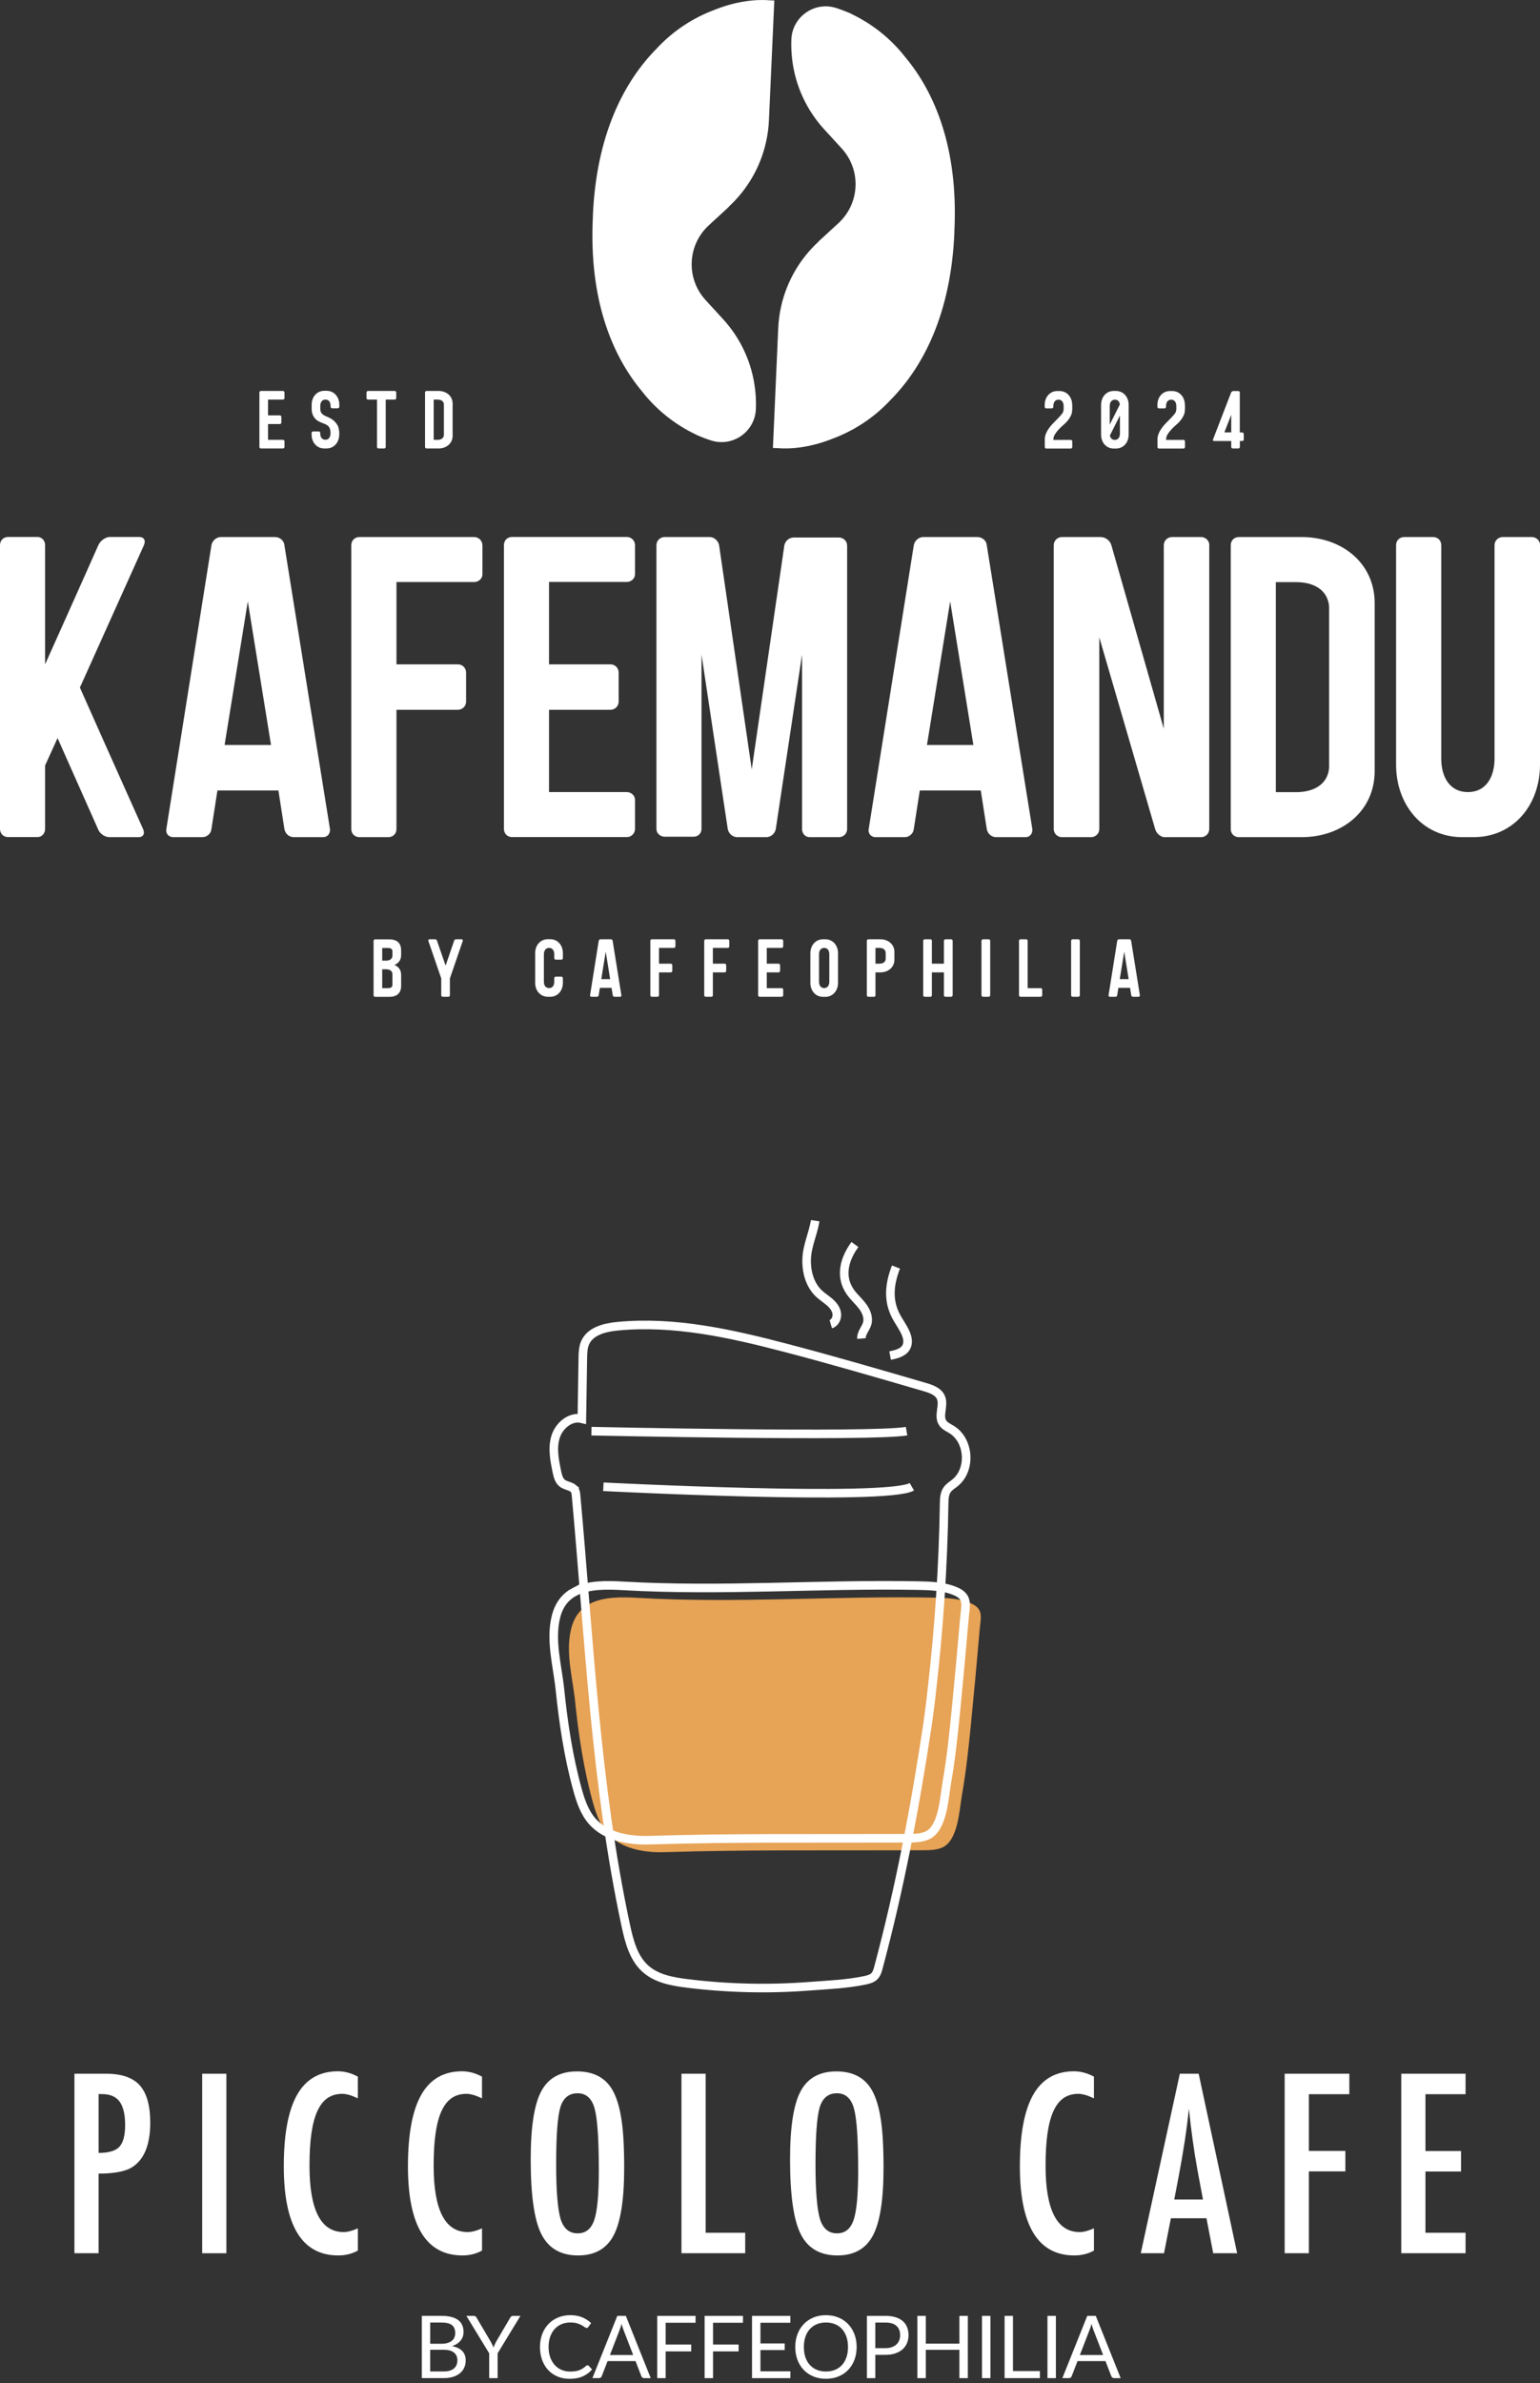 <svg width="269" height="416" viewBox="0 0 269 416" fill="none" xmlns="http://www.w3.org/2000/svg">
<rect x="0" y="0" width="269" height="416" fill="#333333" stroke="none"/>
<g clip-path="url(#clip0_475_3880)">
<path d="M120.142 71.515C123.053 72.736 126.223 73.442 129.555 73.537C126.862 73.632 123.556 73.021 120.142 71.515Z" fill="white"/>
<path d="M25.138 95.173L13.957 120.024C19.507 132.518 24.989 144.713 24.989 144.713C25.37 145.54 24.989 146.137 24.241 146.137H19.14C18.31 146.137 17.412 145.54 17.113 144.713L10.053 128.842C9.304 130.483 8.556 132.138 7.876 133.63V144.699C7.876 145.527 7.278 146.124 6.529 146.124H1.428C0.599 146.124 0 145.527 0 144.699V95.159C0 94.332 0.599 93.735 1.428 93.735H6.529C7.278 93.735 7.876 94.332 7.876 95.159V115.968C12.828 104.967 17.181 95.159 17.181 95.159C17.561 94.332 18.459 93.735 19.207 93.735H24.309C25.138 93.735 25.506 94.332 25.138 95.159V95.173Z" fill="white"/>
<path d="M56.425 146.137H51.324C50.495 146.137 49.828 145.54 49.678 144.713L48.631 137.985H37.98L36.932 144.713C36.864 145.54 36.102 146.137 35.354 146.137H30.253C29.505 146.137 28.907 145.54 29.056 144.713L36.932 95.173C37.082 94.346 37.83 93.749 38.578 93.749H48.032C48.862 93.749 49.61 94.346 49.678 95.173L57.636 144.713C57.718 145.54 57.187 146.137 56.439 146.137H56.425ZM47.339 130.049L43.285 104.981L39.231 130.049H47.339Z" fill="white"/>
<path d="M84.271 95.173V100.26C84.271 101.006 83.591 101.603 82.843 101.603H69.253V115.968H79.986C80.816 115.968 81.414 116.647 81.414 117.393V122.48C81.414 123.226 80.816 123.904 79.986 123.904H69.253V144.713C69.253 145.54 68.654 146.137 67.825 146.137H62.792C61.962 146.137 61.363 145.54 61.363 144.713V95.173C61.363 94.346 61.962 93.749 62.792 93.749H82.829C83.577 93.749 84.257 94.346 84.257 95.173H84.271Z" fill="white"/>
<path d="M95.901 101.603V115.968H106.634C107.464 115.968 108.063 116.647 108.063 117.393V122.48C108.063 123.226 107.464 123.904 106.634 123.904H95.901V138.269H109.491C110.239 138.269 110.919 138.866 110.919 139.612V144.699C110.919 145.527 110.239 146.124 109.491 146.124H89.454C88.624 146.124 88.025 145.527 88.025 144.699V95.159C88.025 94.332 88.624 93.735 89.454 93.735H109.491C110.239 93.735 110.919 94.332 110.919 95.159V100.246C110.919 100.992 110.239 101.589 109.491 101.589H95.901V101.603Z" fill="white"/>
<path d="M147.974 95.173V144.713C147.974 145.54 147.294 146.137 146.545 146.137H141.444C140.696 146.137 140.098 145.54 140.098 144.713V114.259L135.513 144.713C135.364 145.54 134.616 146.137 133.867 146.137H128.766C128.018 146.137 127.27 145.54 127.12 144.713L122.536 114.259V144.713C122.536 145.459 121.938 146.056 121.189 146.056H116.088C115.34 146.056 114.66 145.459 114.66 144.713V95.173C114.66 94.346 115.34 93.749 116.088 93.749H123.964C124.794 93.749 125.461 94.427 125.61 95.173L131.31 134.308L137.01 95.173C137.159 94.427 137.839 93.83 138.656 93.83H146.532C147.28 93.83 147.96 94.427 147.96 95.173H147.974Z" fill="white"/>
<path d="M179.111 146.137H174.01C173.18 146.137 172.514 145.54 172.364 144.713L171.317 137.985H160.665L159.618 144.713C159.536 145.54 158.788 146.137 158.04 146.137H152.939C152.191 146.137 151.592 145.54 151.742 144.713L159.618 95.173C159.768 94.346 160.516 93.749 161.264 93.749H170.718C171.548 93.749 172.296 94.346 172.364 95.173L180.322 144.713C180.403 145.54 179.873 146.137 179.125 146.137H179.111ZM170.024 130.049L165.971 104.981L161.917 130.049H170.024Z" fill="white"/>
<path d="M211.228 95.173V144.713C211.228 145.54 210.548 146.137 209.8 146.137H203.27C202.59 145.988 201.991 145.459 201.774 144.713L192.02 111.261V144.713C192.02 145.54 191.34 146.137 190.592 146.137H185.491C184.743 146.137 184.063 145.54 184.063 144.713V95.173C184.063 94.346 184.743 93.749 185.491 93.749H192.252C193.081 93.749 193.898 94.346 194.129 95.173L203.284 127.2V95.173C203.284 94.346 203.964 93.749 204.712 93.749H209.813C210.561 93.749 211.241 94.346 211.241 95.173H211.228Z" fill="white"/>
<path d="M240.121 105.279V134.607C240.121 141.566 234.421 146.137 227.361 146.137H216.411C215.581 146.137 214.982 145.54 214.982 144.713V95.173C214.982 94.346 215.581 93.749 216.411 93.749H227.361C234.421 93.749 240.121 98.32 240.121 105.279ZM232.163 105.876C231.932 102.959 229.456 101.616 226.382 101.616H222.858V138.283H226.382C229.456 138.283 231.932 136.94 232.163 134.024V105.889V105.876Z" fill="white"/>
<path d="M269 95.173V133.495C269 140.453 264.429 146.137 257.369 146.137H255.424C248.446 146.137 243.862 140.453 243.862 133.495V95.173C243.862 94.346 244.46 93.749 245.29 93.749H250.323C251.153 93.749 251.751 94.346 251.751 95.173V132.436C251.751 135.651 253.248 138.269 256.404 138.269C259.559 138.269 261.056 135.651 261.056 132.436V95.173C261.056 94.346 261.736 93.749 262.484 93.749H267.585C268.333 93.749 269.014 94.346 269.014 95.173H269Z" fill="white"/>
<path d="M46.822 69.752V72.506H48.876C49.039 72.506 49.148 72.641 49.148 72.777V73.754C49.148 73.903 49.039 74.025 48.876 74.025H46.822V76.779H49.42C49.569 76.779 49.692 76.887 49.692 77.036V78.013C49.692 78.176 49.556 78.284 49.42 78.284H45.584C45.42 78.284 45.312 78.176 45.312 78.013V68.517C45.312 68.355 45.42 68.246 45.584 68.246H49.42C49.569 68.246 49.692 68.355 49.692 68.517V69.494C49.692 69.643 49.556 69.752 49.42 69.752H46.822Z" fill="white"/>
<path d="M59.268 70.674V71C59.268 71.149 59.132 71.271 58.996 71.271H58.017C57.867 71.271 57.745 71.136 57.745 71V70.864C57.745 70.254 57.473 69.752 56.847 69.752C56.221 69.752 55.949 70.254 55.949 70.864V71.312C55.949 71.461 55.949 71.855 56.167 72.126C56.765 72.885 58.017 72.682 58.956 74.228C59.173 74.581 59.255 75.273 59.255 75.463V75.856C59.255 77.186 58.384 78.284 57.024 78.284H56.643C55.31 78.284 54.426 77.199 54.426 75.856V75.585C54.426 75.422 54.535 75.314 54.698 75.314H55.664C55.827 75.314 55.936 75.422 55.936 75.585V75.653C55.936 76.263 56.221 76.765 56.834 76.765C57.446 76.765 57.731 76.263 57.731 75.653V75.477C57.731 75.287 57.691 74.798 57.432 74.486C56.779 73.672 55.269 73.984 54.603 72.343C54.467 72.017 54.439 71.488 54.439 71.298V70.647C54.439 69.318 55.31 68.219 56.657 68.219H57.038C58.384 68.219 59.268 69.304 59.268 70.647V70.674Z" fill="white"/>
<path d="M69.212 68.517V69.494C69.212 69.643 69.076 69.752 68.94 69.752H67.376V78.013C67.376 78.176 67.24 78.284 67.104 78.284H66.124C65.975 78.284 65.852 78.176 65.852 78.013V69.752H64.288C64.138 69.752 64.016 69.643 64.016 69.494V68.517C64.016 68.355 64.152 68.246 64.288 68.246H68.94C69.09 68.246 69.212 68.355 69.212 68.517Z" fill="white"/>
<path d="M79.061 70.457V76.073C79.061 77.403 77.973 78.284 76.612 78.284H74.517C74.354 78.284 74.245 78.176 74.245 78.013V68.517C74.245 68.355 74.354 68.246 74.517 68.246H76.612C77.959 68.246 79.061 69.114 79.061 70.457ZM77.537 70.566C77.496 70.01 77.02 69.752 76.435 69.752H75.755V76.779H76.435C77.02 76.779 77.496 76.521 77.537 75.965V70.579V70.566Z" fill="white"/>
<path d="M187.3 70.675V71.326C187.3 71.516 187.273 72.045 187.137 72.37C186.43 74.039 185.301 74.201 184.294 75.789C184.117 76.06 184.008 76.277 184.008 76.752V76.793H187.028C187.191 76.793 187.3 76.901 187.3 77.05V78.027C187.3 78.19 187.191 78.298 187.028 78.298H182.77C182.607 78.298 182.498 78.19 182.498 78.027V76.752C182.498 76.236 182.607 75.911 182.757 75.572C183.41 74.12 184.675 73.347 185.573 72.14C185.777 71.882 185.79 71.475 185.79 71.326V70.878C185.79 70.268 185.505 69.766 184.892 69.766C184.28 69.766 183.995 70.268 183.995 70.878V71.014C183.995 71.163 183.859 71.285 183.723 71.285H182.743C182.594 71.285 182.485 71.149 182.485 71.014V70.688C182.485 69.359 183.342 68.26 184.702 68.26H185.069C186.402 68.26 187.287 69.345 187.287 70.688L187.3 70.675Z" fill="white"/>
<path d="M197.149 70.674V75.87C197.149 77.199 196.278 78.298 194.918 78.298H194.551C193.204 78.298 192.333 77.213 192.333 75.87V70.674C192.333 69.345 193.19 68.246 194.551 68.246H194.918C196.265 68.246 197.149 69.331 197.149 70.674ZM193.843 70.878V74.12L195.612 70.606C195.544 70.118 195.272 69.766 194.741 69.766C194.143 69.766 193.843 70.267 193.843 70.878ZM195.625 75.666V72.533L193.871 76.019C193.952 76.467 194.251 76.792 194.728 76.792C195.34 76.792 195.625 76.29 195.625 75.68V75.666Z" fill="white"/>
<path d="M206.984 70.674V71.326C206.984 71.515 206.957 72.044 206.821 72.37C206.113 74.038 204.984 74.201 203.978 75.788C203.801 76.06 203.692 76.277 203.692 76.751V76.792H206.712C206.875 76.792 206.984 76.901 206.984 77.05V78.027C206.984 78.189 206.875 78.298 206.712 78.298H202.454C202.291 78.298 202.182 78.189 202.182 78.027V76.751C202.182 76.236 202.291 75.91 202.44 75.571C203.093 74.12 204.358 73.347 205.256 72.139C205.46 71.882 205.474 71.475 205.474 71.326V70.878C205.474 70.267 205.188 69.766 204.576 69.766C203.964 69.766 203.678 70.267 203.678 70.878V71.013C203.678 71.163 203.542 71.285 203.406 71.285H202.427C202.277 71.285 202.168 71.149 202.168 71.013V70.688C202.168 69.359 203.025 68.26 204.386 68.26H204.753C206.086 68.26 206.97 69.345 206.97 70.688L206.984 70.674Z" fill="white"/>
<path d="M217.254 75.748V76.711C217.254 76.874 217.145 76.982 216.996 76.982H216.574V78.013C216.574 78.176 216.465 78.284 216.315 78.284H215.336C215.186 78.284 215.064 78.176 215.064 78.013V76.982H212.044C211.894 76.982 211.826 76.847 211.894 76.684L215.037 68.545C215.091 68.382 215.268 68.26 215.431 68.26H216.302C216.451 68.26 216.56 68.368 216.56 68.531V75.49H216.982C217.132 75.49 217.24 75.599 217.24 75.761L217.254 75.748ZM215.064 75.476V72.411C214.642 73.496 214.207 74.622 213.867 75.476H215.064Z" fill="white"/>
<path d="M68.886 168.438C69.593 168.723 70.069 169.279 70.069 170.175V172.074C70.069 173.403 69.294 174.014 67.961 174.014H65.512C65.363 174.014 65.254 173.905 65.254 173.742V164.247C65.254 164.084 65.363 163.975 65.512 163.975H67.961C69.294 163.975 70.069 164.572 70.069 165.915V166.729C70.069 167.597 69.593 168.167 68.886 168.452V168.438ZM66.764 165.468V167.692H67.444C68.029 167.692 68.505 167.434 68.546 166.878V166.024C68.505 165.468 68.029 165.481 67.444 165.481H66.764V165.468ZM68.546 169.998C68.505 169.456 68.029 169.198 67.444 169.198H66.764V172.494H67.444C68.029 172.494 68.505 172.508 68.546 171.952V169.998Z" fill="white"/>
<path d="M80.843 164.233L78.598 170.758H78.585V173.729C78.585 173.891 78.476 174 78.313 174H77.347C77.184 174 77.075 173.891 77.075 173.729V170.758H77.061L74.817 164.233C74.79 164.07 74.871 163.962 75.034 163.962H76.014C76.163 163.962 76.313 164.07 76.34 164.233L77.837 168.56L79.319 164.233C79.347 164.07 79.51 163.962 79.646 163.962H80.625C80.775 163.962 80.87 164.07 80.843 164.233Z" fill="white"/>
<path d="M98.323 166.39V167.258C98.323 167.407 98.214 167.516 98.051 167.516H97.085C96.922 167.516 96.813 167.407 96.813 167.258V166.58C96.813 165.969 96.527 165.468 95.915 165.468C95.303 165.468 95.004 165.969 95.004 166.58V171.368C95.004 171.979 95.276 172.481 95.915 172.481C96.554 172.481 96.813 171.979 96.813 171.368V170.758C96.813 170.609 96.922 170.487 97.085 170.487H98.051C98.214 170.487 98.323 170.622 98.323 170.758V171.572C98.323 172.901 97.452 174 96.106 174H95.711C94.364 174 93.48 172.915 93.48 171.572V166.376C93.48 165.047 94.351 163.948 95.711 163.948H96.106C97.439 163.948 98.323 165.033 98.323 166.376V166.39Z" fill="white"/>
<path d="M108.321 174H107.342C107.178 174 107.056 173.891 107.029 173.729L106.825 172.44H104.784L104.58 173.729C104.567 173.891 104.417 174 104.281 174H103.301C103.152 174 103.043 173.891 103.07 173.729L104.58 164.233C104.607 164.07 104.757 163.962 104.893 163.962H106.702C106.865 163.962 107.002 164.07 107.015 164.233L108.539 173.729C108.552 173.891 108.457 174 108.307 174H108.321ZM106.58 170.921L105.804 166.119L105.029 170.921H106.58Z" fill="white"/>
<path d="M117.979 164.233V165.21C117.979 165.359 117.843 165.468 117.707 165.468H115.109V168.221H117.163C117.326 168.221 117.435 168.357 117.435 168.493V169.469C117.435 169.618 117.326 169.741 117.163 169.741H115.109V173.729C115.109 173.891 115 174 114.837 174H113.871C113.708 174 113.599 173.891 113.599 173.729V164.233C113.599 164.07 113.708 163.962 113.871 163.962H117.707C117.857 163.962 117.979 164.07 117.979 164.233Z" fill="white"/>
<path d="M127.392 164.233V165.21C127.392 165.359 127.256 165.468 127.12 165.468H124.522V168.221H126.576C126.739 168.221 126.848 168.357 126.848 168.493V169.469C126.848 169.618 126.739 169.741 126.576 169.741H124.522V173.729C124.522 173.891 124.413 174 124.25 174H123.284C123.121 174 123.012 173.891 123.012 173.729V164.233C123.012 164.07 123.121 163.962 123.284 163.962H127.12C127.27 163.962 127.392 164.07 127.392 164.233Z" fill="white"/>
<path d="M133.935 165.468V168.221H135.99C136.153 168.221 136.262 168.357 136.262 168.493V169.469C136.262 169.618 136.153 169.741 135.99 169.741H133.935V172.494H136.534C136.683 172.494 136.806 172.603 136.806 172.752V173.729C136.806 173.891 136.67 174 136.534 174H132.698C132.534 174 132.426 173.891 132.426 173.729V164.233C132.426 164.07 132.534 163.962 132.698 163.962H136.534C136.683 163.962 136.806 164.07 136.806 164.233V165.21C136.806 165.359 136.67 165.468 136.534 165.468H133.935Z" fill="white"/>
<path d="M143.771 163.962H144.151C145.498 163.962 146.382 165.047 146.382 166.39V171.585C146.382 172.915 145.498 174.014 144.151 174.014H143.771C142.437 174.014 141.553 172.928 141.553 171.585V166.39C141.553 165.061 142.437 163.962 143.771 163.962ZM143.961 165.468C143.362 165.468 143.063 165.969 143.063 166.58V171.368C143.063 171.979 143.349 172.481 143.961 172.481C144.573 172.481 144.859 171.979 144.859 171.368V166.58C144.859 165.969 144.587 165.468 143.961 165.468Z" fill="white"/>
<path d="M156.231 166.173V167.516C156.231 168.859 155.143 169.741 153.782 169.741H152.925V173.729C152.925 173.891 152.817 174 152.653 174H151.687C151.524 174 151.415 173.891 151.415 173.729V164.233C151.415 164.07 151.524 163.962 151.687 163.962H153.782C155.129 163.962 156.231 164.83 156.231 166.173ZM154.707 166.281C154.667 165.725 154.19 165.468 153.605 165.468H152.925V168.221H153.605C154.19 168.221 154.667 167.977 154.707 167.421V166.281Z" fill="white"/>
<path d="M166.406 164.233V173.729C166.406 173.891 166.27 174 166.134 174H165.155C165.005 174 164.882 173.891 164.882 173.729V169.741H162.774V173.729C162.774 173.891 162.665 174 162.516 174H161.536C161.373 174 161.264 173.891 161.264 173.729V164.233C161.264 164.07 161.373 163.962 161.536 163.962H162.516C162.665 163.962 162.774 164.07 162.774 164.233V168.221H164.882V164.233C164.882 164.07 165.018 163.962 165.155 163.962H166.134C166.284 163.962 166.406 164.07 166.406 164.233Z" fill="white"/>
<path d="M171.711 163.962H172.691C172.84 163.962 172.963 164.07 172.963 164.233V173.729C172.963 173.891 172.827 174 172.691 174H171.711C171.562 174 171.439 173.891 171.439 173.729V164.233C171.439 164.07 171.575 163.962 171.711 163.962Z" fill="white"/>
<path d="M182.049 172.752V173.729C182.049 173.891 181.913 174 181.777 174H178.254C178.105 174 177.996 173.891 177.996 173.729V164.233C177.996 164.07 178.105 163.962 178.254 163.962H179.234C179.397 163.962 179.506 164.07 179.506 164.233V172.494H181.777C181.927 172.494 182.049 172.603 182.049 172.752Z" fill="white"/>
<path d="M187.368 163.962H188.348C188.497 163.962 188.62 164.07 188.62 164.233V173.729C188.62 173.891 188.484 174 188.348 174H187.368C187.219 174 187.096 173.891 187.096 173.729V164.233C187.096 164.07 187.232 163.962 187.368 163.962Z" fill="white"/>
<path d="M198.89 174H197.911C197.747 174 197.625 173.891 197.598 173.729L197.394 172.44H195.353L195.149 173.729C195.136 173.891 194.986 174 194.85 174H193.87C193.721 174 193.612 173.891 193.639 173.729L195.149 164.233C195.176 164.07 195.326 163.962 195.462 163.962H197.271C197.434 163.962 197.57 164.07 197.584 164.233L199.108 173.729C199.121 173.891 199.026 174 198.876 174H198.89ZM197.149 170.921L196.373 166.119L195.598 170.921H197.149Z" fill="white"/>
<path d="M127.27 36.11C130.535 33.099 132.793 29.206 133.772 24.946C134.071 23.658 134.262 22.328 134.316 20.972L135.255 0.081H135.173C134.915 0.068 134.656 0.068 134.412 0.054C131.732 -0.163 128.399 0.298 124.93 1.668C124.903 1.668 124.862 1.696 124.835 1.709C121.026 3.12 117.625 5.385 114.878 8.288C114.878 8.288 114.85 8.315 114.85 8.329C108.933 14.23 104.158 23.63 103.56 37.643C103.56 37.738 103.56 37.82 103.56 37.914C103.56 38.01 103.546 38.091 103.546 38.186C102.907 52.199 106.825 61.993 112.198 68.382C112.198 68.382 112.211 68.409 112.225 68.422C114.701 71.556 117.884 74.106 121.557 75.856C121.584 75.87 121.625 75.897 121.652 75.91C122.495 76.29 123.366 76.616 124.209 76.887C127.964 78.094 131.854 75.381 132.031 71.448C132.085 70.267 132.031 69.101 131.895 67.934C131.364 63.39 129.419 59.103 126.277 55.685L123.257 52.389C119.802 48.631 120.047 42.798 123.801 39.339L127.297 36.124L127.27 36.11Z" fill="white"/>
<path d="M142.982 42.174C139.717 45.185 137.459 49.079 136.479 53.338C136.18 54.627 135.99 55.956 135.935 57.313L135.01 78.203H135.092C135.35 78.216 135.609 78.216 135.854 78.23C138.533 78.447 141.866 77.986 145.335 76.616C145.362 76.616 145.403 76.589 145.43 76.575C149.239 75.164 152.64 72.899 155.387 69.996C155.387 69.996 155.415 69.969 155.415 69.955C161.332 64.055 166.107 54.654 166.705 40.641C166.705 40.546 166.705 40.465 166.705 40.37C166.705 40.275 166.719 40.193 166.719 40.099C167.358 26.086 163.44 16.292 158.067 9.902C158.067 9.902 158.054 9.875 158.04 9.862C155.564 6.728 152.381 4.178 148.708 2.428C148.681 2.415 148.64 2.387 148.613 2.374C147.77 1.994 146.899 1.668 146.056 1.397C142.301 0.19 138.411 2.903 138.234 6.837C138.18 8.017 138.234 9.184 138.37 10.35C138.901 14.894 140.846 19.181 143.988 22.599L147.008 25.896C150.463 29.653 150.218 35.486 146.464 38.945L142.968 42.16L142.982 42.174Z" fill="white"/>
</g>
<g clip-path="url(#clip1_475_3880)">
<path d="M13 361.996H18.566C21.247 361.996 23.198 362.672 24.415 364.026C25.634 365.392 26.244 367.557 26.244 370.519C26.244 374.686 25.018 377.378 22.567 378.596C21.335 379.151 19.555 379.429 17.225 379.429V393.33H13V361.996ZM17.225 375.816C18.972 375.816 20.177 375.465 20.841 374.761C21.518 374.044 21.857 372.773 21.857 370.946C21.857 369.119 21.532 367.712 20.883 366.847C20.233 365.981 19.211 365.549 17.816 365.549H17.227V375.818L17.225 375.816Z" fill="white"/>
<path d="M35.317 361.996H39.542V393.33H35.317V361.996Z" fill="white"/>
<path d="M62.507 362.502V366.297C61.424 365.77 60.517 365.506 59.785 365.506C58.784 365.506 57.923 365.752 57.206 366.246C56.488 366.74 55.896 367.501 55.429 368.529C54.962 369.556 54.616 370.859 54.394 372.435C54.17 374.012 54.059 375.875 54.059 378.027C54.059 385.765 56.043 389.635 60.011 389.635C60.702 389.635 61.534 389.42 62.51 388.986V392.863C61.494 393.43 60.357 393.715 59.097 393.715C52.748 393.715 49.572 388.532 49.572 378.169C49.572 372.568 50.346 368.401 51.898 365.669C53.448 362.937 55.821 361.57 59.017 361.57C60.195 361.57 61.36 361.882 62.512 362.504L62.507 362.502Z" fill="white"/>
<path d="M84.193 362.502V366.297C83.11 365.77 82.203 365.506 81.472 365.506C80.47 365.506 79.61 365.752 78.893 366.246C78.174 366.74 77.582 367.501 77.115 368.529C76.648 369.556 76.303 370.859 76.08 372.435C75.856 374.012 75.746 375.875 75.746 378.027C75.746 385.765 77.73 389.635 81.697 389.635C82.389 389.635 83.221 389.42 84.196 388.986V392.863C83.18 393.43 82.043 393.715 80.784 393.715C74.434 393.715 71.258 388.532 71.258 378.169C71.258 372.568 72.032 368.401 73.584 365.669C75.135 362.937 77.507 361.57 80.704 361.57C81.881 361.57 83.046 361.882 84.198 362.504L84.193 362.502Z" fill="white"/>
<path d="M109.028 378.433C109.028 383.967 108.412 387.896 107.18 390.224C105.948 392.551 103.883 393.715 100.986 393.715C97.939 393.715 95.792 392.463 94.548 389.96C93.316 387.511 92.7 383.161 92.7 376.911C92.7 371.337 93.309 367.394 94.528 365.081C95.76 362.753 97.845 361.59 100.784 361.59C103.411 361.59 105.361 362.49 106.633 364.288C107.473 365.492 108.083 367.204 108.462 369.422C108.841 371.48 109.03 374.483 109.03 378.433H109.028ZM104.6 378.879C104.6 373.454 104.357 369.855 103.869 368.083C103.381 366.297 102.386 365.404 100.883 365.404C99.381 365.404 98.378 366.222 97.877 367.859C97.389 369.51 97.146 372.824 97.146 377.803C97.146 382.389 97.403 385.569 97.917 387.342C98.445 389.02 99.434 389.858 100.883 389.858C102.333 389.858 103.28 389.073 103.808 387.503C104.336 385.948 104.6 383.072 104.6 378.877V378.879Z" fill="white"/>
<path d="M119.036 361.995H123.261V389.757H130.166V393.328H119.036V361.994V361.995Z" fill="white"/>
<path d="M154.331 378.433C154.331 383.967 153.715 387.896 152.483 390.224C151.251 392.551 149.185 393.715 146.288 393.715C143.242 393.715 141.095 392.463 139.85 389.96C138.618 387.511 138.002 383.161 138.002 376.911C138.002 371.337 138.612 367.394 139.831 365.081C141.063 362.753 143.147 361.59 146.086 361.59C148.713 361.59 150.664 362.49 151.936 364.288C152.776 365.492 153.385 367.204 153.764 369.422C154.143 371.48 154.332 374.483 154.332 378.433H154.331ZM149.902 378.879C149.902 373.454 149.659 369.855 149.171 368.083C148.683 366.297 147.688 365.404 146.186 365.404C144.683 365.404 143.68 366.222 143.179 367.859C142.691 369.51 142.448 372.824 142.448 377.803C142.448 382.389 142.706 385.569 143.219 387.342C143.747 389.02 144.736 389.858 146.186 389.858C147.635 389.858 148.582 389.073 149.11 387.503C149.638 385.948 149.902 383.072 149.902 378.877V378.879Z" fill="white"/>
<path d="M191.082 362.502V366.297C189.998 365.77 189.091 365.506 188.36 365.506C187.359 365.506 186.498 365.752 185.781 366.246C185.063 366.74 184.471 367.501 184.004 368.529C183.536 369.556 183.191 370.859 182.969 372.435C182.745 374.012 182.634 375.875 182.634 378.027C182.634 385.765 184.618 389.635 188.586 389.635C189.277 389.635 190.109 389.42 191.085 388.986V392.863C190.069 393.43 188.931 393.715 187.672 393.715C181.322 393.715 178.146 388.532 178.146 378.169C178.146 372.568 178.921 368.401 180.473 365.669C182.023 362.937 184.396 361.57 187.592 361.57C188.77 361.57 189.934 361.882 191.086 362.504L191.082 362.502Z" fill="white"/>
<path d="M206.087 361.996H209.378L216.1 393.33H211.917L210.739 387.222H204.524L203.325 393.33H199.263L206.088 361.996H206.087ZM210.128 383.953L209.194 378.961C208.571 375.565 208.063 371.938 207.671 368.083C207.48 369.963 207.237 371.868 206.94 373.796C206.642 375.724 206.29 377.77 205.884 379.934L205.112 383.953H210.13H210.128Z" fill="white"/>
<path d="M224.401 361.995H235.694V365.567H228.626V375.469H235.003V379.04H228.626V393.328H224.401V361.994V361.995Z" fill="white"/>
<path d="M244.767 361.996H256V365.567H248.993V375.49H255.208V379.061H248.993V389.755H256V393.326H244.767V361.992V361.996Z" fill="white"/>
<path d="M77.147 404.265C77.814 404.265 78.391 404.33 78.874 404.462C79.357 404.593 79.754 404.78 80.066 405.023C80.376 405.266 80.606 405.563 80.752 405.913C80.899 406.265 80.973 406.659 80.973 407.099C80.973 407.368 80.931 407.623 80.848 407.87C80.765 408.114 80.64 408.343 80.472 408.555C80.305 408.768 80.094 408.958 79.838 409.128C79.582 409.297 79.283 409.434 78.939 409.54C79.739 409.692 80.339 409.976 80.742 410.394C81.145 410.811 81.346 411.358 81.346 412.035C81.346 412.496 81.261 412.914 81.091 413.293C80.921 413.672 80.674 413.998 80.347 414.272C80.021 414.545 79.619 414.756 79.144 414.905C78.669 415.053 78.126 415.128 77.52 415.128H73.68V404.262H77.149L77.147 404.265ZM75.144 405.425V409.134H77.087C77.501 409.134 77.862 409.088 78.168 408.998C78.474 408.907 78.727 408.781 78.926 408.619C79.126 408.458 79.274 408.261 79.37 408.031C79.466 407.801 79.514 407.55 79.514 407.277C79.514 406.634 79.322 406.166 78.936 405.87C78.552 405.574 77.954 405.425 77.144 405.425H75.141H75.144ZM77.498 413.965C77.917 413.965 78.28 413.917 78.582 413.821C78.886 413.725 79.136 413.589 79.33 413.415C79.525 413.241 79.667 413.033 79.758 412.793C79.85 412.553 79.894 412.289 79.894 412C79.894 411.439 79.694 410.995 79.294 410.669C78.894 410.342 78.294 410.179 77.496 410.179H75.143V413.963H77.496L77.498 413.965Z" fill="white"/>
<path d="M86.923 410.801V415.132H85.451V410.801L81.466 404.265H82.755C82.886 404.265 82.99 404.297 83.067 404.359C83.142 404.423 83.208 404.505 83.264 404.605L85.753 408.829C85.844 409.006 85.927 409.171 86.004 409.326C86.081 409.481 86.147 409.636 86.201 409.793C86.257 409.636 86.32 409.481 86.391 409.326C86.462 409.172 86.54 409.006 86.627 408.829L89.108 404.605C89.153 404.519 89.217 404.441 89.299 404.37C89.38 404.3 89.483 404.265 89.609 404.265H90.906L86.923 410.801Z" fill="white"/>
<path d="M102.626 412.887C102.707 412.887 102.778 412.921 102.838 412.986L103.422 413.616C102.978 414.133 102.437 414.534 101.802 414.821C101.166 415.109 100.399 415.253 99.498 415.253C98.719 415.253 98.01 415.117 97.373 414.847C96.736 414.577 96.192 414.198 95.741 413.709C95.292 413.221 94.941 412.636 94.693 411.954C94.445 411.271 94.322 410.52 94.322 409.701C94.322 408.883 94.452 408.132 94.709 407.449C94.967 406.767 95.33 406.18 95.799 405.689C96.266 405.198 96.828 404.818 97.48 404.548C98.133 404.278 98.855 404.142 99.643 404.142C100.432 404.142 101.101 404.267 101.693 404.514C102.285 404.762 102.806 405.098 103.256 405.523L102.77 406.198C102.739 406.249 102.699 406.29 102.651 406.322C102.603 406.356 102.539 406.372 102.458 406.372C102.366 406.372 102.254 406.322 102.123 406.225C101.992 406.126 101.819 406.017 101.606 405.895C101.394 405.774 101.128 405.664 100.81 405.566C100.491 405.467 100.099 405.417 99.634 405.417C99.072 405.417 98.559 405.515 98.093 405.71C97.627 405.905 97.226 406.186 96.89 406.556C96.554 406.925 96.292 407.374 96.104 407.905C95.917 408.435 95.823 409.035 95.823 409.701C95.823 410.368 95.92 410.983 96.116 411.514C96.311 412.045 96.576 412.494 96.912 412.86C97.248 413.226 97.647 413.506 98.104 413.698C98.562 413.89 99.056 413.985 99.587 413.985C99.91 413.985 100.203 413.966 100.464 413.928C100.725 413.89 100.965 413.83 101.186 413.749C101.406 413.667 101.611 413.565 101.8 413.442C101.99 413.319 102.178 413.17 102.365 412.998C102.451 412.922 102.536 412.884 102.622 412.884L102.626 412.887Z" fill="white"/>
<path d="M113.668 415.132H112.529C112.398 415.132 112.29 415.098 112.21 415.033C112.129 414.967 112.068 414.884 112.028 414.782L111.01 412.158H106.131L105.113 414.782C105.083 414.873 105.025 414.954 104.939 415.025C104.853 415.095 104.747 415.13 104.621 415.13H103.481L107.83 404.263H109.318L113.666 415.13L113.668 415.132ZM110.601 411.097L108.894 406.676C108.843 406.544 108.79 406.391 108.734 406.217C108.678 406.043 108.625 405.857 108.574 405.659C108.468 406.068 108.359 406.41 108.248 406.682L106.54 411.095H110.601V411.097Z" fill="white"/>
<path d="M116.271 405.464V409.264H120.741V410.462H116.271V415.133H114.799V404.267H121.501V405.465H116.273L116.271 405.464Z" fill="white"/>
<path d="M124.55 405.464V409.264H129.02V410.462H124.55V415.133H123.078V404.267H129.78V405.465H124.552L124.55 405.464Z" fill="white"/>
<path d="M138.068 413.934L138.06 415.133H131.358V404.267H138.06V405.465H132.831V409.075H137.066V410.227H132.831V413.936H138.068V413.934Z" fill="white"/>
<path d="M149.635 409.703C149.635 410.517 149.505 411.263 149.248 411.944C148.99 412.624 148.625 413.209 148.155 413.699C147.685 414.19 147.118 414.571 146.459 414.841C145.798 415.111 145.069 415.247 144.269 415.247C143.469 415.247 142.741 415.111 142.083 414.841C141.426 414.571 140.861 414.19 140.391 413.699C139.92 413.209 139.556 412.624 139.298 411.944C139.04 411.265 138.911 410.517 138.911 409.703C138.911 408.89 139.04 408.143 139.298 407.462C139.556 406.781 139.92 406.196 140.391 405.702C140.861 405.21 141.426 404.826 142.083 404.553C142.741 404.279 143.469 404.144 144.269 404.144C145.069 404.144 145.798 404.279 146.459 404.553C147.12 404.826 147.685 405.208 148.155 405.702C148.625 406.194 148.99 406.781 149.248 407.462C149.505 408.143 149.635 408.89 149.635 409.703ZM148.125 409.703C148.125 409.037 148.033 408.437 147.851 407.906C147.669 407.376 147.411 406.927 147.077 406.561C146.742 406.194 146.338 405.911 145.862 405.715C145.387 405.518 144.856 405.419 144.269 405.419C143.682 405.419 143.159 405.518 142.683 405.715C142.208 405.911 141.802 406.194 141.466 406.561C141.13 406.927 140.871 407.376 140.688 407.906C140.506 408.437 140.415 409.037 140.415 409.703C140.415 410.37 140.506 410.969 140.688 411.497C140.871 412.026 141.13 412.472 141.466 412.839C141.802 413.206 142.208 413.487 142.683 413.682C143.159 413.877 143.688 413.974 144.269 413.974C144.85 413.974 145.387 413.877 145.862 413.682C146.338 413.487 146.742 413.207 147.077 412.839C147.411 412.473 147.669 412.026 147.851 411.497C148.033 410.969 148.125 410.371 148.125 409.703Z" fill="white"/>
<path d="M154.643 404.265C155.331 404.265 155.929 404.345 156.438 404.503C156.946 404.663 157.367 404.888 157.702 405.182C158.036 405.475 158.284 405.83 158.449 406.244C158.614 406.658 158.695 407.121 158.695 407.631C158.695 408.141 158.607 408.6 158.43 409.019C158.252 409.439 157.993 409.801 157.652 410.103C157.311 410.405 156.887 410.643 156.385 410.812C155.881 410.982 155.3 411.067 154.643 411.067H152.897V415.132H151.432V404.265H154.643ZM154.643 409.9C155.062 409.9 155.433 409.844 155.755 409.733C156.076 409.621 156.346 409.466 156.567 409.267C156.788 409.067 156.953 408.829 157.065 408.55C157.177 408.272 157.231 407.967 157.231 407.633C157.231 406.941 157.017 406.399 156.59 406.01C156.162 405.622 155.513 405.427 154.643 405.427H152.897V409.901H154.643V409.9Z" fill="white"/>
<path d="M169.056 404.265V415.132H167.584V410.187H161.717V415.132H160.245V404.265H161.717V409.11H167.584V404.265H169.056Z" fill="white"/>
<path d="M173.003 415.132H171.531V404.265H173.003V415.132Z" fill="white"/>
<path d="M181.647 413.896V415.132H175.476V404.265H176.942V413.896H181.647Z" fill="white"/>
<path d="M184.439 415.132H182.967V404.265H184.439V415.132Z" fill="white"/>
<path d="M195.755 415.132H194.616C194.485 415.132 194.377 415.098 194.297 415.033C194.216 414.967 194.155 414.884 194.115 414.782L193.097 412.158H188.218L187.2 414.782C187.17 414.873 187.112 414.954 187.026 415.025C186.939 415.095 186.834 415.13 186.707 415.13H185.568L189.917 404.263H191.405L195.753 415.13L195.755 415.132ZM192.688 411.097L190.981 406.676C190.93 406.544 190.877 406.391 190.821 406.217C190.765 406.043 190.712 405.857 190.661 405.659C190.555 406.068 190.446 406.41 190.334 406.682L188.627 411.095H192.688V411.097Z" fill="white"/>
<path d="M103.069 279.937C101.525 280.74 100.326 282.087 99.771 284.305C98.733 288.448 100.021 292.834 100.453 296.971C101.066 302.844 101.933 308.709 103.502 314.411C104.049 316.399 104.715 318.425 106.068 319.982C108.478 322.754 112.516 323.436 116.189 323.319C130.201 322.878 144.266 323.04 158.317 322.992C159.277 322.989 160.237 322.985 161.197 322.982C162.346 322.979 163.531 322.966 164.584 322.511C167.37 321.302 167.579 315.886 168.03 313.332C168.774 309.123 169.216 304.866 169.635 300.614C170.161 295.285 170.653 289.952 171.108 284.618C171.3 282.374 171.896 280.885 169.606 279.89C167.459 278.956 164.949 278.918 162.65 278.878C145.613 278.58 128.555 279.91 111.543 278.932C108.611 278.763 105.432 278.711 103.067 279.941L103.069 279.937Z" fill="#E7A356"/>
<path d="M100.142 259.828C100.243 259.913 100.331 260.011 100.402 260.13C100.558 260.397 100.59 260.715 100.619 261.024C102.923 286.13 104.016 311.452 109.305 336.104C109.899 338.873 110.654 341.819 112.775 343.697C114.722 345.421 117.444 345.905 120.024 346.226C127.091 347.104 134.246 347.27 141.346 346.727C144.586 346.479 147.864 346.356 151.054 345.695C151.681 345.566 152.342 345.393 152.779 344.925C153.145 344.533 153.297 343.993 153.436 343.474C157.186 329.498 159.855 315.369 162.015 301.071C162.287 299.053 162.57 297.03 162.776 295.004C164.029 284.212 164.744 273.358 164.917 262.495C164.93 261.646 164.959 260.738 165.45 260.044C165.805 259.542 166.355 259.222 166.834 258.834C169.649 256.553 169.328 251.465 166.246 249.556C165.683 249.208 165.034 248.933 164.666 248.383C163.832 247.136 164.935 245.37 164.368 243.982C163.928 242.905 162.671 242.459 161.552 242.133C153.452 239.77 145.35 237.406 137.188 235.27C127.603 232.764 117.727 230.556 107.865 231.511C105.672 231.723 103.153 232.334 102.234 234.335C101.842 235.187 101.821 236.158 101.805 237.096C101.749 240.616 101.694 244.137 101.638 247.657C99.648 247.168 97.65 248.858 97.045 250.814C96.44 252.771 96.853 254.879 97.269 256.884C97.427 257.648 97.629 258.482 98.259 258.943C98.818 259.352 99.64 259.406 100.144 259.825L100.142 259.828Z" stroke="white" stroke-width="1.5" stroke-miterlimit="10"/>
<path d="M103.312 249.828C103.312 249.828 152.19 250.896 158.353 249.828" stroke="white" stroke-width="1.5" stroke-miterlimit="10"/>
<path d="M105.393 259.533C105.393 259.533 154.884 262.074 159.279 259.533" stroke="white" stroke-width="1.5" stroke-miterlimit="10"/>
<path d="M142.395 213.088C142.037 215.348 141 217.389 140.906 219.73C140.816 221.95 141.442 224.301 143.066 225.822C143.642 226.36 144.32 226.778 144.915 227.295C145.51 227.813 146.037 228.47 146.158 229.249C146.28 230.027 145.874 230.924 145.117 231.148" stroke="white" stroke-width="1.5" stroke-miterlimit="10"/>
<path d="M149.334 217.247C147.529 219.703 146.616 222.788 148.521 225.521C149.145 226.416 149.992 227.136 150.649 228.005C151.307 228.876 151.777 230.002 151.473 231.05C151.211 231.954 150.401 232.719 150.484 233.656" stroke="white" stroke-width="1.5" stroke-miterlimit="10"/>
<path d="M156.503 221.175C155.415 223.975 155.031 226.834 156.446 229.623C156.983 230.681 157.725 231.631 158.196 232.721C158.514 233.459 158.695 234.327 158.354 235.056C157.873 236.086 156.594 236.417 155.478 236.629" stroke="white" stroke-width="1.5" stroke-miterlimit="10"/>
<path d="M100.414 277.84C98.871 278.643 97.672 279.99 97.117 282.207C96.079 286.351 97.367 290.737 97.799 294.874C98.411 300.747 99.278 306.612 100.848 312.314C101.395 314.302 102.061 316.328 103.414 317.885C105.824 320.656 109.862 321.339 113.535 321.222C127.547 320.781 141.611 320.943 155.663 320.895C156.623 320.891 157.583 320.888 158.543 320.885C159.692 320.882 160.877 320.869 161.93 320.413C164.715 319.205 164.925 313.789 165.376 311.235C166.12 307.026 166.562 302.769 166.981 298.517C167.507 293.188 167.998 287.855 168.454 282.521C168.646 280.276 169.241 278.788 166.952 277.792C164.805 276.859 162.295 276.82 159.996 276.78C142.959 276.483 125.901 277.813 108.889 276.835C105.956 276.665 102.777 276.614 100.413 277.843L100.414 277.84Z" stroke="white" stroke-width="1.5" stroke-miterlimit="10"/>
</g>
<defs>
<clipPath id="clip0_475_3880">
<rect width="269" height="174" fill="white"/>
</clipPath>
<clipPath id="clip1_475_3880">
<rect width="243" height="202.253" fill="white" transform="translate(13 213)"/>
</clipPath>
</defs>
</svg>
